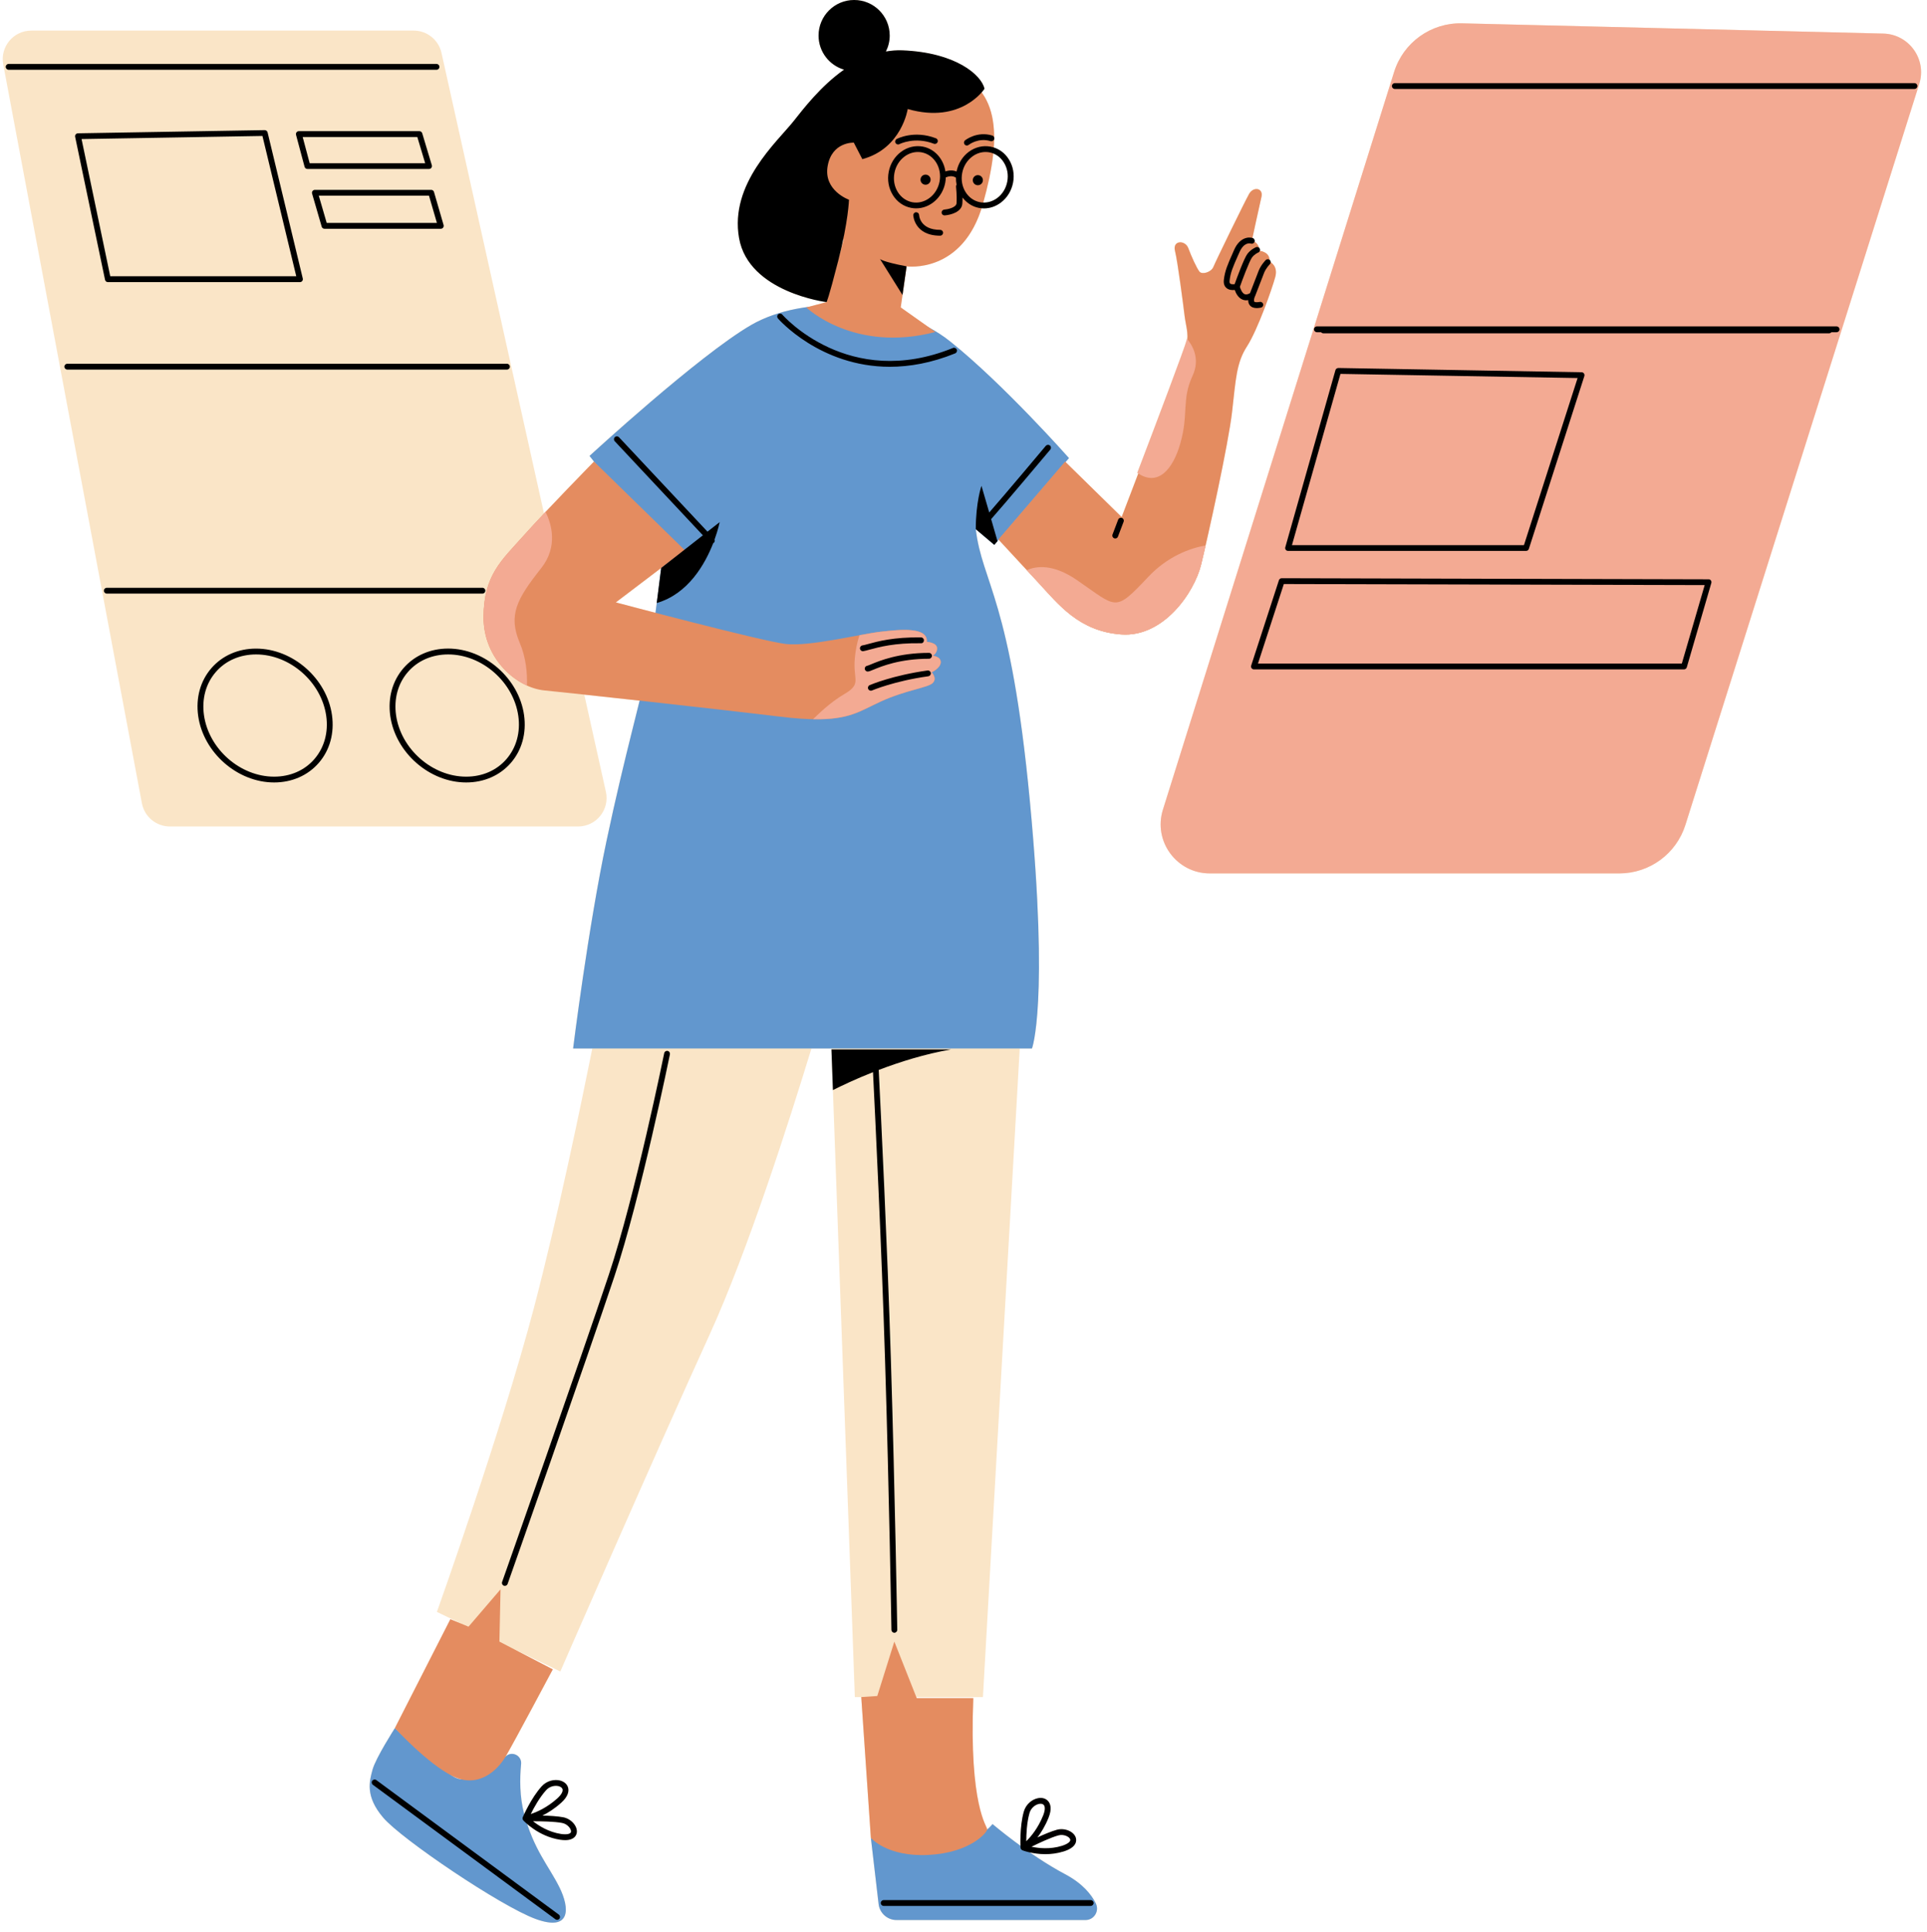 <?xml version="1.0" encoding="UTF-8"?><svg xmlns="http://www.w3.org/2000/svg" xmlns:xlink="http://www.w3.org/1999/xlink" height="497.0" preserveAspectRatio="xMidYMid meet" version="1.0" viewBox="-0.7 -0.0 495.7 497.0" width="495.7" zoomAndPan="magnify"><g id="change1_1"><path d="M305.83,151.25c1.17-2.09,2-4.18,2.44-5.99c0.07-0.28,0.14-0.6,0.22-0.92c0.02-0.07,0.03-0.14,0.05-0.22 c0.07-0.29,0.14-0.6,0.22-0.92c0.01-0.05,0.02-0.11,0.04-0.16c0.19-0.81,0.4-1.71,0.62-2.69c0,0,0,0,0,0l0,0 c2.26-9.88,6-27.37,6.8-34.34c0.96-8.37,1.1-12.63,3.84-16.88c2.75-4.25,6.45-14.82,7.27-17.84c0.63-2.3-0.57-3.4-1.18-3.8 c0.01-0.21-0.05-0.42-0.21-0.58c-0.04-0.04-0.09-0.06-0.13-0.09c-0.12-2-2.43-2.26-2.45-2.26c0.07-0.17,0.08-0.36,0.01-0.54 c-0.05-0.13-0.13-0.22-0.23-0.31c-0.3-0.83-0.76-1.27-1.15-1.5c0-0.01,0.01-0.01,0.01-0.02c0.14-0.39-0.07-0.82-0.46-0.96 c-0.03-0.01-0.06-0.01-0.09-0.02c0.47-2.16,1.86-8.59,2.31-10.53c0.55-2.33-2.06-2.75-3.16-0.82c-1.1,1.92-8.65,17.43-9.2,18.8 c-0.55,1.37-2.88,2.06-3.57,1.24c-0.69-0.82-2.06-3.84-2.88-6.04c-0.82-2.2-4.12-2.06-3.43,0.69c0.69,2.75,2.2,14.41,2.47,16.74 c0.24,2,0.87,3.91,0.7,5.97c-0.03-0.04-0.07-0.08-0.1-0.12c-0.02,0.11-0.03,0.22-0.05,0.33c-0.37,1.67-7.88,21.49-12.71,34.19 c0.09,0.06,0.17,0.1,0.25,0.16c-2.45,6.44-4.29,11.23-4.29,11.23l-14.43-14.16l0.89-1.03c0,0-16.84-19.03-30.56-30.01 c-1.63-1.3-3.41-2.45-5.29-3.48L231,79.1l1.51-10.57c0,0,13.95,1.96,19.29-14.97c0.2,0.02,0.41,0.06,0.61,0.06 c1.52,0,3.02-0.51,4.32-1.48c1.64-1.23,2.76-3.06,3.16-5.15c0.4-2.09,0.02-4.21-1.06-5.95c-0.93-1.51-2.31-2.55-3.91-3.06 c0.05-0.71,0.07-1.4,0.08-2.08c0.01-0.03,0.03-0.05,0.04-0.08c0.05-0.17,0.03-0.35-0.03-0.5c-0.01-4.62-0.99-8.49-3.22-11.54 c0.5-0.56,0.75-0.95,0.75-0.95c-0.82-3.57-7.41-9.33-21.14-9.88c-1.45-0.06-2.86,0.07-4.23,0.3c0.62-1.23,0.98-2.62,0.98-4.1 c0-5.05-4.1-9.15-9.15-9.15c-5.05,0-9.15,4.1-9.15,9.15c0,4.15,2.76,7.65,6.55,8.77c-6.03,4.25-10.51,10.15-13,13.28 c-4.25,5.35-16.47,16.06-14,30.06s22.51,16.47,22.51,16.47l-4.71,1.24c-5.49,0.7-10.6,2.26-14.73,4.66 c-13.54,7.87-41.54,33.67-41.54,33.67l1.23,1.54l-0.08-0.08c0,0-6.66,6.81-12.45,12.94l0,0c0,0,0,0,0,0 c-0.13,0.14-0.26,0.28-0.39,0.42L112.87,13.61c-0.75-3.36-3.72-5.74-7.16-5.74H7.34c-4.59,0-8.06,4.18-7.21,8.69L35.8,206.67 c0.65,3.47,3.68,5.98,7.21,5.98h104.99c4.7,0,8.18-4.35,7.16-8.93l-5.56-24.99c4.11,0.44,9.01,0.98,14.23,1.55 c-2.09,8.42-5.25,20.64-8.51,36.03c-4.76,22.51-8.6,53.44-8.6,53.44h4.95c-2.8,13.94-8.92,43.55-15.05,66.85 c-8.31,31.58-24.93,78.13-24.93,78.13l6.39,3.09l-2.92-1.2l-14.27,28c0,0-4.94,7.69-5.76,10.71c-0.82,3.02-1.92,6.86,2.75,12.35 c4.67,5.49,30.2,22.78,39.25,26.08c9.06,3.29,8.78-2.75,6.04-8.24c-2.46-4.92-5.79-8.74-8.24-16.19c1.47,1.27,4.46,3.42,8.42,4.02 c0.5,0.08,0.94,0.11,1.33,0.11c2.38,0,2.88-1.26,2.99-1.87c0.29-1.66-1.4-3.61-3.47-4.02c-1.41-0.27-3.48-0.39-5.35-0.44 c1.45-0.72,3.13-1.77,4.82-3.29c1.86-1.67,2-3,1.8-3.83c-0.23-0.93-1-1.62-2.11-1.9c-1.35-0.34-3.33-0.01-4.69,1.49 c-2.1,2.31-3.79,5.63-4.51,7.15c-0.02-0.06-0.03-0.12-0.05-0.18c-1.14-4.3-1.11-8.95-0.75-12.71c0.21-2.16-2.35-3.45-3.94-1.97 c2.17-3.7,12.1-22.38,12.1-22.38l-10.28-5.34l12.2,5.89c0,0,24.16-55.45,38.43-86.74c9.64-21.13,20.28-54.27,26.17-73.57h5.13 l6.03,166.9h1.65l2.47,36.23l1.99,17.03c0.27,2.34,2.26,4.11,4.61,4.11h48.61c2.21,0,3.64-2.33,2.65-4.31 c-1.14-2.29-3.41-5.12-7.9-7.5c-3.16-1.67-6.3-3.69-9.1-5.62c1.04,0.23,2.44,0.46,4.04,0.46c1.46,0,3.08-0.18,4.74-0.71 c3.4-1.07,3.3-2.8,3.1-3.49c-0.48-1.62-2.85-2.62-4.89-2.07c-1.39,0.38-3.3,1.19-5,1.97c0.98-1.28,2.02-2.97,2.87-5.09 c0.93-2.32,0.47-3.58-0.08-4.22c-0.62-0.73-1.61-1.02-2.73-0.77c-1.36,0.29-2.99,1.46-3.55,3.41c-0.94,3.28-0.91,7.44-0.87,8.83 c-4.24-3.08-7.19-5.6-7.19-5.6s-0.42,0.59-1.38,1.41c0-0.01,0.01-0.03,0.01-0.04c0-0.82-4.67-6.04-3.57-33.76h-14.55l-0.11-0.27 h17.13l9.47-166.9h3.16c0,0,4.39-11.53-0.55-63.69c-4.94-52.16-12.26-56-13.91-69.91l4.76,4.03l1.12-1.3 c0.48,0.52,3.56,3.85,7.25,7.83l0,0c0.04,0.05,0.09,0.1,0.13,0.14c0.92,1,1.88,2.03,2.85,3.08c2.93,3.17,5.87,6.72,9.8,9.37 c3.06,2.06,6.73,3.58,11.47,3.94c0.68,0.05,1.34,0.05,2,0.01c0.79-0.05,1.56-0.18,2.32-0.36 C298.11,161.51,302.98,156.37,305.83,151.25z M143.91,469.04c1.43,0.28,2.4,1.58,2.28,2.29c-0.1,0.56-1.12,0.77-2.62,0.54 c-3.17-0.49-5.7-2.11-7.16-3.27C138.55,468.6,141.97,468.66,143.91,469.04z M139.77,460.61c0.73-0.8,1.7-1.13,2.53-1.13 c0.25,0,0.48,0.03,0.69,0.08c0.26,0.07,0.89,0.28,1.02,0.81c0.15,0.59-0.34,1.45-1.35,2.35c-2.64,2.37-5.26,3.51-6.83,4.02 C136.63,465.12,138.09,462.47,139.77,460.61z M115.71,456.96c0.76,0.38,1.5,0.64,2.21,0.83 C117.14,457.69,116.4,457.43,115.71,456.96z M271.55,472.23c1.41-0.39,2.86,0.36,3.06,1.04c0.16,0.54-0.67,1.18-2.11,1.64 c-3.06,0.96-6.05,0.63-7.87,0.24C266.55,474.2,269.65,472.75,271.55,472.23z M264.11,466.5c0.39-1.36,1.5-2.16,2.42-2.36 c0.1-0.02,0.26-0.05,0.44-0.05c0.28,0,0.61,0.07,0.83,0.32c0.39,0.47,0.33,1.45-0.17,2.7c-1.32,3.3-3.17,5.47-4.35,6.63 C263.3,471.94,263.43,468.91,264.11,466.5z M257.56,41.83c0.88,1.42,1.19,3.16,0.86,4.88c-0.33,1.72-1.24,3.23-2.58,4.23 c-1.08,0.81-2.33,1.19-3.6,1.15c1.27-4.59,2.16-8.8,2.55-12.6C255.92,39.93,256.88,40.73,257.56,41.83z M216.22,61.54l0.1,0.13 l-0.64,2.35C215.88,63.15,216.06,62.32,216.22,61.54z M169.38,146.14c-0.08,0.61-0.16,1.27-0.24,1.96c0,0.01,0,0.02,0,0.03 c-0.26,2.1-0.57,4.51-0.89,7c-0.11,0.85-0.22,1.7-0.33,2.55c-5.91-1.54-10.2-2.68-10.2-2.68L169.38,146.14z M493.02,21.59 l-60.16,190.67c-2.34,7.42-9.23,12.47-17.01,12.47H310.51c-8.53,0-14.61-8.27-12.06-16.41L357.92,18.5c2.38-7.6,9.5-12.7,17.46-12.5 l108.38,2.64C490.39,8.81,495.01,15.27,493.02,21.59z" fill="#FAE5C7"/></g><g id="change2_1"><path d="M165.95,171.11c1.28-6.95,4.03-29.83,4.03-29.83l-19.03-23.97c0,0,28-25.8,41.54-33.67 c13.54-7.87,37.52-6.77,51.24,4.21c13.73,10.98,30.56,30.01,30.56,30.01l-19.22,22.33l-4.76-4.03c1.65,13.91,8.97,17.75,13.91,69.91 c4.94,52.16,0.55,63.69,0.55,63.69H146.73c0,0,3.84-30.93,8.6-53.44C160.09,193.8,164.66,178.06,165.95,171.11z M281.18,489.71 c-1.14-2.29-3.41-5.12-7.9-7.5c-9.33-4.94-18.67-12.9-18.67-12.9s-3.84,5.49-15.37,6.31c-11.53,0.82-15.92-2.75-15.92-2.75 l1.99,17.03c0.27,2.34,2.26,4.11,4.61,4.11h48.61C280.75,494.02,282.17,491.69,281.18,489.71z M134.1,466.57 c-1.14-4.3-1.11-8.95-0.75-12.71c0.21-2.16-2.35-3.45-3.94-1.97c-4.11,3.83-9.76,7.75-13.7,5.07c-6.86-4.67-14.82-12.35-14.82-12.35 s-4.94,7.69-5.76,10.71c-0.82,3.02-1.92,6.86,2.75,12.35c4.67,5.49,30.2,22.78,39.25,26.08c9.06,3.29,8.78-2.75,6.04-8.24 C140.42,480.02,136.57,475.9,134.1,466.57z" fill="#6297CE"/></g><g id="change3_1"><path d="M327.35,71.28c-0.82,3.02-4.53,13.59-7.27,17.84c-2.75,4.25-2.88,8.51-3.84,16.88 c-0.96,8.37-6.18,31.98-7.96,39.25c-1.78,7.27-9.74,18.8-20.59,17.98c-10.84-0.82-16.06-7.69-21.27-13.31 c-5.22-5.63-10.29-11.12-10.29-11.12l17.16-20.04l14.55,14.27c0,0,16.2-42.27,16.74-44.74c0.55-2.47-0.27-4.67-0.55-7 c-0.27-2.33-1.78-14-2.47-16.74c-0.69-2.75,2.61-2.88,3.43-0.69c0.82,2.2,2.2,5.22,2.88,6.04c0.69,0.82,3.02,0.14,3.57-1.24 c0.55-1.37,8.1-16.88,9.2-18.8c1.1-1.92,3.71-1.51,3.16,0.82c-0.55,2.33-2.47,11.25-2.47,11.25s1.65,0.14,2.06,2.61 c0,0,2.75,0.27,2.47,2.75C325.85,67.3,328.18,68.26,327.35,71.28z M242.67,17.61c-13.86-4.53-26.08-1.65-31.84,12.9 c-5.76,14.55,2.47,27.18,2.47,27.18l3.02,3.98l-4.39,16.06l-5.22,1.37c0,0,12.22,11.8,33.22,6.31L231,79.1l1.51-10.57 c0,0,14.55,2.06,19.63-16.06C257.22,34.36,256.53,22.14,242.67,17.61z M239.24,175.73c1.24-1.24-0.27-2.75-0.27-2.75 s2.33-1.1,2.33-2.61s-2.06-1.65-2.06-1.65s1.24-0.69,1.1-2.06c-0.14-1.37-2.61-1.51-2.61-1.51c0.27-3.98-7-3.16-11.94-2.61 c-4.94,0.55-18.12,3.84-24.29,3.16c-6.18-0.69-43.78-10.71-43.78-10.71l17.71-13.45l-23.33-22.78c0,0-12.49,12.76-18.12,19.08 c-5.63,6.31-10.29,10.16-10.29,21s8.65,18.12,15.65,18.8c7,0.69,43.51,4.67,60.39,6.73c16.88,2.06,19.49-0.82,26.08-3.84 C232.38,177.51,238,176.96,239.24,175.73z M249.67,436.92h-14.55l-5.76-14.55l-4.39,14l-4.12,0.27l2.47,36.23 c0,0,4.12,4.94,14.82,4.39c10.71-0.55,15.1-5.76,15.1-6.59C253.24,469.86,248.57,464.65,249.67,436.92z M128.06,408.92l-8.24,9.61 l-4.67-1.92l-14.27,28c0,0,8.24,9.06,14.82,12.35c6.59,3.29,11.53-1.37,13.7-5.07c2.17-3.7,12.1-22.38,12.1-22.38l-13.73-7.14 L128.06,408.92z" fill="#E48C60"/></g><g id="change4_1"><path d="M291.86,121.66c4.84-12.69,12.34-32.52,12.71-34.19c0.02-0.11,0.03-0.22,0.05-0.33 c1.39,1.65,3.51,5.13,1.46,9.53c-2.88,6.18-0.96,9.74-3.16,17.43C301.07,120.61,297.23,125.41,291.86,121.66z M308.28,145.26 c0.3-1.22,0.7-2.92,1.16-4.92c-4.11,0.71-9.82,2.84-14.75,8.07c-8.78,9.33-7.96,7.96-18.39,0.82c-6.04-4.13-10.32-3.66-12.86-2.53 c0.97,1.04,1.97,2.13,2.98,3.22c5.22,5.63,10.43,12.49,21.27,13.31C298.53,164.06,306.49,152.53,308.28,145.26z M133.97,137.85 c-5.63,6.31-10.29,10.16-10.29,21c0,8.59,5.43,14.92,11.16,17.53c0.14-3.05-0.22-7.15-1.83-10.95c-3.02-7.14-0.82-11.25,5.49-19.22 c4.47-5.64,2.61-11.54,1.14-14.51C137.5,133.97,135.48,136.15,133.97,137.85z M239.24,168.73c0,0,1.24-0.69,1.1-2.06 c-0.14-1.37-2.61-1.51-2.61-1.51c0.27-3.98-7-3.16-11.94-2.61c-1.31,0.15-3.22,0.49-5.41,0.9c-0.64,1.92-1,3.96-1.18,5.83 c-0.55,5.76,1.92,6.59-2.75,9.33c-3.75,2.21-6.59,5.1-8,6.44c9.35,0.18,12.1-2.12,17.33-4.52c6.59-3.02,12.22-3.57,13.45-4.8 c1.24-1.24-0.27-2.75-0.27-2.75s2.33-1.1,2.33-2.61C241.3,168.87,239.24,168.73,239.24,168.73z M483.77,8.64L375.38,6 c-7.96-0.19-15.08,4.91-17.46,12.5l-59.47,189.81c-2.55,8.14,3.53,16.41,12.06,16.41h105.33c7.78,0,14.67-5.05,17.01-12.47 l60.16-190.67C495.01,15.27,490.39,8.81,483.77,8.64z" fill="#F3AA93"/></g><g id="change5_1"><path d="M211.93,77.73c0,0-20.04-2.47-22.51-16.47s9.74-24.71,14-30.06c2.49-3.13,6.97-9.03,13-13.28 c-3.79-1.12-6.55-4.62-6.55-8.77c0-5.05,4.1-9.15,9.15-9.15c5.05,0,9.15,4.1,9.15,9.15c0,1.47-0.36,2.86-0.98,4.1 c1.37-0.23,2.77-0.36,4.23-0.3c13.73,0.55,20.31,6.31,21.14,9.88c0,0-5.9,9.2-19.76,5.22c0,0-1.51,10.16-11.67,12.9l-2.2-4.25 c0,0-5.63-0.27-6.73,6.04c-1.1,6.31,5.49,8.65,5.49,8.65s-0.14,5.49-2.75,15.65C212.34,77.18,211.93,77.73,211.93,77.73z M237.39,44.93c-0.72,0-1.3,0.58-1.3,1.3c0,0.72,0.58,1.3,1.3,1.3c0.72,0,1.3-0.58,1.3-1.3C238.69,45.51,238.11,44.93,237.39,44.93z M250.84,45.06c-0.72,0-1.3,0.58-1.3,1.3c0,0.72,0.58,1.3,1.3,1.3c0.72,0,1.3-0.58,1.3-1.3C252.14,45.65,251.56,45.06,250.84,45.06z M254.11,37.73c1.96,0.37,3.64,1.54,4.73,3.31c1.08,1.74,1.46,3.86,1.06,5.95c-0.4,2.09-1.52,3.92-3.16,5.15 c-1.3,0.97-2.79,1.48-4.32,1.48c-0.43,0-0.86-0.04-1.29-0.12c-1.75-0.33-3.2-1.33-4.24-2.68c0.01,0.51,0,1.05-0.04,1.57 c-0.14,2.14-2.92,2.91-4.53,3.03c-0.02,0-0.04,0-0.06,0c-0.39,0-0.72-0.3-0.74-0.69c-0.03-0.41,0.28-0.77,0.69-0.8 c0.79-0.06,3.07-0.49,3.15-1.64c0.13-1.96-0.13-4.23-0.13-4.25c-0.02-0.2,0.04-0.38,0.14-0.53c-0.12-0.58-0.17-1.19-0.16-1.81 c-0.03-0.02-0.07-0.01-0.11-0.04c-0.05-0.04-0.96-0.67-2.41-0.05c-0.03,0.01-0.06,0.01-0.1,0.02c-0.01,0.45-0.04,0.9-0.13,1.35 c-0.73,3.88-3.95,6.63-7.49,6.63c-0.42,0-0.85-0.04-1.27-0.12c-1.96-0.37-3.64-1.54-4.73-3.31c-1.08-1.74-1.46-3.86-1.06-5.95 c0.39-2.09,1.52-3.92,3.16-5.15c1.66-1.24,3.66-1.72,5.61-1.36c3.1,0.59,5.34,3.21,5.82,6.38c1.27-0.42,2.27-0.23,2.87,0.02 c0.41-2.04,1.51-3.83,3.12-5.04C250.16,37.84,252.16,37.36,254.11,37.73z M236.4,39.2c-0.33-0.06-0.67-0.09-1.01-0.09 c-1.2,0-2.39,0.4-3.43,1.18c-1.34,1-2.26,2.51-2.58,4.23c-0.33,1.73-0.02,3.46,0.86,4.88c0.87,1.4,2.2,2.33,3.73,2.63 c3.19,0.6,6.35-1.78,7.02-5.32C241.66,43.17,239.6,39.81,236.4,39.2z M253.83,39.2c-0.33-0.06-0.67-0.09-1.01-0.09 c-1.21,0-2.39,0.4-3.43,1.18c-1.34,1-2.26,2.51-2.58,4.23c-0.67,3.54,1.39,6.9,4.59,7.51c1.54,0.29,3.11-0.1,4.43-1.08 c1.34-1,2.26-2.51,2.58-4.23c0.33-1.73,0.02-3.46-0.86-4.88C256.69,40.42,255.37,39.49,253.83,39.2z M247.55,36.11 c-0.32,0.26-0.37,0.73-0.12,1.05c0.15,0.19,0.37,0.28,0.59,0.28c0.16,0,0.33-0.05,0.46-0.16c0.1-0.08,2.5-1.93,5.63-0.97 c0.39,0.12,0.81-0.1,0.94-0.5c0.12-0.4-0.1-0.82-0.5-0.94C250.65,33.68,247.68,36.01,247.55,36.11z M230.32,37.17 c0.12,0,0.24-0.03,0.35-0.09c0.04-0.02,3.91-2,8.85-0.1c0.39,0.15,0.82-0.05,0.97-0.43c0.15-0.39-0.04-0.82-0.43-0.97 c-5.61-2.16-9.91,0.08-10.09,0.18c-0.36,0.19-0.5,0.65-0.31,1.01C229.79,37.02,230.05,37.17,230.32,37.17z M241.16,59.14 c-5.19,0-5.42-3.65-5.43-3.81c-0.01-0.4-0.35-0.72-0.75-0.72c-0.01,0-0.01,0-0.02,0c-0.41,0.01-0.74,0.36-0.73,0.77 c0,0.05,0.24,5.26,6.92,5.26c0.41,0,0.75-0.34,0.75-0.75S241.57,59.14,241.16,59.14z M225.65,66.61l5.81,9.29l1.05-7.37 C226.06,67.3,225.65,66.61,225.65,66.61z M323.65,79.15c0.41-0.08,0.67-0.47,0.59-0.88c-0.08-0.41-0.47-0.67-0.88-0.59 c-0.86,0.17-1.3,0.06-1.41-0.08c-0.18-0.24-0.02-0.94,0.17-1.33c0.01-0.02,0-0.04,0.01-0.06l0.02,0.01c0,0,1.78-4.66,2.33-6.03 c0.48-1.21,1.47-2.21,1.48-2.22c0.29-0.29,0.29-0.77,0-1.06c-0.29-0.29-0.77-0.29-1.06,0c-0.05,0.05-1.21,1.22-1.81,2.72 c-0.47,1.19-1.87,4.82-2.24,5.8c-0.54,0.31-1.01,0.41-1.37,0.26c-0.68-0.28-1.08-1.35-1.23-1.89c0.49-1.43,2.44-6.65,3.11-7.55 c0.67-0.9,1.58-1.25,1.58-1.26c0.39-0.15,0.58-0.58,0.44-0.96c-0.14-0.39-0.57-0.58-0.96-0.44c-0.05,0.02-1.31,0.5-2.26,1.76 c-0.85,1.14-2.73,6.28-3.26,7.76c-0.4,0.05-0.91,0.05-1.14-0.14c-0.19-0.16-0.19-0.51-0.16-0.77c0.23-2.1,0.9-3.6,2.1-6.32 l0.45-1.01c1.17-2.65,2.73-2.26,2.92-2.2c0.39,0.13,0.81-0.07,0.95-0.46c0.14-0.39-0.07-0.82-0.46-0.96 c-1.03-0.36-3.36-0.2-4.78,3.01l-0.44,1.01c-1.22,2.76-1.96,4.43-2.22,6.76c-0.13,1.14,0.3,1.76,0.68,2.08 c0.63,0.53,1.51,0.57,2.13,0.5c0.27,0.79,0.84,1.98,1.96,2.46c0.47,0.2,0.97,0.25,1.5,0.15c-0.01,0.44,0.08,0.91,0.39,1.3 c0.39,0.5,1,0.75,1.83,0.75C322.92,79.26,323.27,79.23,323.65,79.15z M236.21,165.5c0.44,0.04,0.76-0.32,0.76-0.74 c0.01-0.41-0.32-0.75-0.74-0.76c-7.06-0.11-11.29,1.06-13.57,1.69c-0.64,0.18-1.13,0.31-1.51,0.37c-0.41,0.06-0.69,0.45-0.63,0.85 c0.06,0.37,0.38,0.64,0.74,0.64c0.04,0,0.08,0,0.11-0.01c0.44-0.07,0.99-0.22,1.68-0.41C225.43,166.49,229.42,165.39,236.21,165.5z M239.03,168.73c0-0.41-0.34-0.75-0.75-0.75c-7.82,0-12.76,2.05-14.87,2.93c-0.38,0.16-0.81,0.34-0.95,0.37 c-0.4,0.02-0.71,0.35-0.71,0.75c0,0.41,0.34,0.75,0.75,0.75c0.33,0,0.72-0.16,1.49-0.48c2.03-0.84,6.78-2.81,14.3-2.81 C238.69,169.48,239.03,169.14,239.03,168.73z M223.02,176.28c-0.38,0.16-0.56,0.6-0.39,0.98c0.12,0.28,0.4,0.45,0.69,0.45 c0.1,0,0.2-0.02,0.29-0.06c0.06-0.02,5.79-2.45,14.49-3.65c0.41-0.06,0.7-0.43,0.64-0.85c-0.06-0.41-0.44-0.7-0.84-0.64 C228.98,173.75,223.26,176.17,223.02,176.28z M181.29,136.79l-22.76-24.29c-0.28-0.3-0.76-0.32-1.06-0.03 c-0.3,0.28-0.32,0.76-0.03,1.06l22.67,24.2l-10.73,8.41c-0.31,2.49-0.71,5.69-1.14,9.01c8.12-2.34,12.44-10.06,14.53-15.4 c0.06-0.03,0.11-0.06,0.16-0.1c0.23-0.22,0.29-0.54,0.18-0.82c0.95-2.62,1.32-4.49,1.32-4.49L181.29,136.79z M251.77,124.99 c0,0-1.46,4.21-1.46,11.16l4.76,4.03l0.82-0.95l-1.63-5.66c3.34-3.75,14.68-17.26,15.21-17.89c0.27-0.32,0.23-0.79-0.09-1.06 c-0.32-0.26-0.79-0.22-1.06,0.09c-0.12,0.15-10.62,12.66-14.55,17.15L251.77,124.99z M287.91,133.26c-0.38-0.15-0.82,0.05-0.97,0.43 l-1.46,3.84c-0.15,0.39,0.05,0.82,0.43,0.97c0.09,0.03,0.18,0.05,0.27,0.05c0.3,0,0.59-0.18,0.7-0.48l1.46-3.84 C288.49,133.84,288.3,133.41,287.91,133.26z M226.96,349.65c1.09,35,1.64,69.37,1.65,69.71c0.01,0.41,0.34,0.74,0.75,0.74 c0,0,0.01,0,0.01,0c0.41-0.01,0.74-0.35,0.74-0.76c-0.01-0.34-0.56-34.72-1.65-69.74c-0.91-29.27-2.58-63.59-3.12-74.31 c5.4-2.06,11.85-4.1,18.57-5.27h-30.73l0.38,10.45c2.26-1.13,5.86-2.85,10.31-4.61C224.43,287.11,226.07,320.83,226.96,349.65z M171.04,270.39c-0.41-0.08-0.8,0.18-0.88,0.59c-0.07,0.36-7.48,36.7-14.25,57.01c-6.78,20.35-27.24,78.46-27.45,79.04 c-0.14,0.39,0.07,0.82,0.46,0.96c0.08,0.03,0.17,0.04,0.25,0.04c0.31,0,0.6-0.19,0.71-0.5c0.21-0.59,20.67-58.71,27.45-79.07 c6.8-20.39,14.22-56.82,14.3-57.19C171.7,270.86,171.44,270.47,171.04,270.39z M266.16,472.76c1.7-0.79,3.61-1.59,5-1.97 c2.04-0.56,4.42,0.45,4.89,2.07c0.2,0.69,0.31,2.41-3.1,3.49c-1.66,0.52-3.28,0.71-4.74,0.71c-3.3,0-5.77-0.94-5.92-1 c-0.01,0-0.01-0.01-0.02-0.02c-0.01-0.01-0.03,0-0.04-0.01c-0.08-0.04-0.12-0.1-0.18-0.16c-0.03-0.03-0.07-0.05-0.1-0.09 c-0.07-0.1-0.11-0.22-0.12-0.35c0-0.01-0.01-0.02-0.01-0.03c0,0,0,0,0,0c0,0,0,0,0,0c-0.01-0.22-0.27-5.39,0.85-9.31 c0.56-1.95,2.19-3.12,3.55-3.41c1.12-0.25,2.11,0.04,2.73,0.77c0.55,0.65,1,1.91,0.08,4.22 C268.18,469.79,267.14,471.48,266.16,472.76z M263.29,473.74c1.18-1.15,3.03-3.33,4.35-6.63c0.5-1.25,0.56-2.24,0.17-2.7 c-0.22-0.25-0.54-0.32-0.83-0.32c-0.18,0-0.34,0.03-0.44,0.05c-0.93,0.2-2.04,1.01-2.42,2.36 C263.43,468.91,263.3,471.94,263.29,473.74z M264.63,475.15c1.83,0.39,4.82,0.72,7.87-0.24c1.44-0.46,2.27-1.1,2.11-1.64 c-0.2-0.69-1.65-1.43-3.06-1.04C269.65,472.75,266.55,474.2,264.63,475.15z M147.66,471.58c-0.11,0.61-0.61,1.87-2.99,1.87 c-0.39,0-0.83-0.04-1.33-0.11c-5.6-0.86-9.27-4.81-9.43-4.97c-0.01-0.01-0.01-0.02-0.01-0.03c-0.01-0.01-0.02-0.01-0.03-0.02 c-0.05-0.06-0.06-0.14-0.09-0.22c-0.02-0.04-0.05-0.08-0.05-0.13c-0.02-0.13,0-0.26,0.04-0.38c0-0.01,0-0.01,0-0.02c0,0,0,0,0,0 c0,0,0,0,0,0c0.09-0.2,2.14-4.95,4.88-7.97c1.36-1.5,3.34-1.83,4.69-1.49c1.11,0.28,1.88,0.97,2.11,1.9c0.2,0.82,0.06,2.16-1.8,3.83 c-1.7,1.53-3.38,2.58-4.82,3.29c1.87,0.05,3.94,0.17,5.35,0.44C146.27,467.97,147.95,469.92,147.66,471.58z M135.83,466.74 c1.57-0.51,4.19-1.65,6.83-4.02c1-0.9,1.49-1.76,1.35-2.35c-0.13-0.53-0.76-0.74-1.02-0.81c-0.21-0.05-0.44-0.08-0.69-0.08 c-0.83,0-1.8,0.32-2.53,1.13C138.09,462.47,136.63,465.12,135.83,466.74z M146.19,471.32c0.12-0.7-0.85-2.01-2.28-2.29 c-1.94-0.38-5.36-0.44-7.5-0.44c1.46,1.16,4,2.78,7.16,3.27C145.07,472.09,146.09,471.88,146.19,471.32z M279.87,488.88h-53.26 c-0.41,0-0.75,0.34-0.75,0.75s0.34,0.75,0.75,0.75h53.26c0.41,0,0.75-0.34,0.75-0.75S280.28,488.88,279.87,488.88z M96.12,458.01 c-0.33-0.25-0.8-0.18-1.05,0.16c-0.25,0.33-0.17,0.8,0.16,1.05l46.94,34.59c0.13,0.1,0.29,0.15,0.44,0.15c0.23,0,0.46-0.11,0.6-0.3 c0.25-0.33,0.17-0.8-0.16-1.05L96.12,458.01z M245.01,90.92c0.38-0.16,0.57-0.59,0.41-0.98c-0.16-0.38-0.6-0.57-0.98-0.41 c-26.87,10.91-43.72-8.38-43.89-8.58c-0.27-0.32-0.74-0.35-1.06-0.09c-0.32,0.27-0.35,0.74-0.09,1.06 c0.14,0.16,10.84,12.45,28.8,12.45C233.26,94.37,238.89,93.4,245.01,90.92z M471.74,83.98H338.06c-0.41,0-0.75,0.34-0.75,0.75 s0.34,0.75,0.75,0.75h1.08c0.14,0.16,0.34,0.28,0.57,0.28h130.12c0.23,0,0.43-0.11,0.57-0.28h1.35c0.41,0,0.75-0.34,0.75-0.75 S472.16,83.98,471.74,83.98z M491.78,21.39H358.1c-0.41,0-0.75,0.34-0.75,0.75s0.34,0.75,0.75,0.75h133.68 c0.41,0,0.75-0.34,0.75-0.75S492.2,21.39,491.78,21.39z M330.05,141.46c-0.14-0.19-0.19-0.43-0.12-0.66l12.9-45.57 c0.09-0.33,0.4-0.52,0.73-0.55l62.59,1.1c0.24,0,0.46,0.12,0.6,0.31c0.14,0.19,0.18,0.44,0.11,0.67l-14.28,44.47 c-0.1,0.31-0.39,0.52-0.71,0.52h-61.21C330.42,141.75,330.19,141.64,330.05,141.46z M331.64,140.26h59.68l13.8-42.99l-61-1.07 L331.64,140.26z M439.4,149.34c0.14,0.19,0.19,0.43,0.12,0.66l-6.31,21.69c-0.09,0.32-0.39,0.54-0.72,0.54H321.87 c-0.24,0-0.47-0.11-0.61-0.31c-0.14-0.19-0.18-0.44-0.11-0.67l7.14-21.96c0.1-0.31,0.39-0.52,0.71-0.52h0l109.8,0.28 C439.04,149.04,439.26,149.15,439.4,149.34z M437.81,150.54l-108.26-0.27l-6.65,20.46h109.03L437.81,150.54z M112.34,17.2 c0-0.41-0.34-0.75-0.75-0.75H1.52c-0.41,0-0.75,0.34-0.75,0.75s0.34,0.75,0.75,0.75h110.08C112.01,17.95,112.34,17.62,112.34,17.2z M68.13,34.05l9.06,37.61c0.05,0.22,0,0.46-0.14,0.64c-0.14,0.18-0.36,0.29-0.59,0.29H27.05c-0.35,0-0.66-0.25-0.73-0.6L18.63,35.2 c-0.05-0.22,0.01-0.45,0.15-0.62c0.14-0.17,0.35-0.28,0.57-0.28l48.04-0.82C67.75,33.5,68.04,33.71,68.13,34.05z M75.51,71.08 l-8.7-36.1l-46.53,0.8l7.38,35.3H75.51z M77.65,42.92l-2.2-8.23c-0.06-0.23-0.01-0.47,0.13-0.65c0.14-0.18,0.36-0.29,0.59-0.29 h31.02c0.33,0,0.62,0.22,0.72,0.53l2.47,8.23c0.07,0.23,0.02,0.47-0.12,0.66c-0.14,0.19-0.36,0.3-0.6,0.3H78.38 C78.04,43.48,77.74,43.25,77.65,42.92z M77.16,35.25l1.8,6.74h29.71l-2.02-6.74H77.16z M110.94,49.39l2.47,8.51 c0.07,0.23,0.02,0.47-0.12,0.66c-0.14,0.19-0.36,0.3-0.6,0.3H82.77c-0.33,0-0.63-0.22-0.72-0.54l-2.47-8.51 c-0.07-0.23-0.02-0.47,0.12-0.66c0.14-0.19,0.36-0.3,0.6-0.3h29.92C110.55,48.85,110.85,49.07,110.94,49.39z M111.69,57.35 l-2.04-7.01H81.3l2.04,7.01H111.69z M130.46,94.34c0-0.41-0.34-0.75-0.75-0.75H16.61c-0.41,0-0.75,0.34-0.75,0.75 s0.34,0.75,0.75,0.75h113.1C130.13,95.09,130.46,94.75,130.46,94.34z M124.15,151.98c0-0.41-0.34-0.75-0.75-0.75H26.77 c-0.41,0-0.75,0.34-0.75,0.75s0.34,0.75,0.75,0.75h96.63C123.81,152.73,124.15,152.4,124.15,151.98z M84.7,184 c0.65,4.65-0.56,9.02-3.41,12.3c-2.82,3.24-6.9,5.02-11.48,5.02c-9.44,0-18.2-7.68-19.53-17.12c-0.65-4.65,0.56-9.02,3.41-12.3 c2.82-3.24,6.9-5.02,11.48-5.02C74.62,166.88,83.38,174.56,84.7,184z M83.22,184.21c-1.23-8.73-9.32-15.83-18.04-15.83 c-4.15,0-7.83,1.6-10.35,4.51c-2.57,2.95-3.65,6.9-3.06,11.11c1.23,8.73,9.32,15.83,18.04,15.83c4.15,0,7.83-1.6,10.35-4.51 C82.72,192.36,83.81,188.42,83.22,184.21z M134.11,184c0.65,4.65-0.56,9.02-3.41,12.3c-2.82,3.24-6.9,5.02-11.48,5.02 c-9.44,0-18.2-7.68-19.53-17.12c-0.65-4.65,0.56-9.01,3.41-12.3c2.82-3.24,6.9-5.03,11.48-5.03 C124.03,166.88,132.79,174.56,134.11,184z M132.63,184.21c-1.23-8.73-9.32-15.83-18.04-15.83c-4.15,0-7.83,1.6-10.35,4.51 c-2.57,2.95-3.65,6.9-3.06,11.11c1.23,8.73,9.32,15.83,18.04,15.83c4.15,0,7.83-1.6,10.35-4.51 C132.13,192.36,133.22,188.42,132.63,184.21z" fill="inherit"/></g></svg>